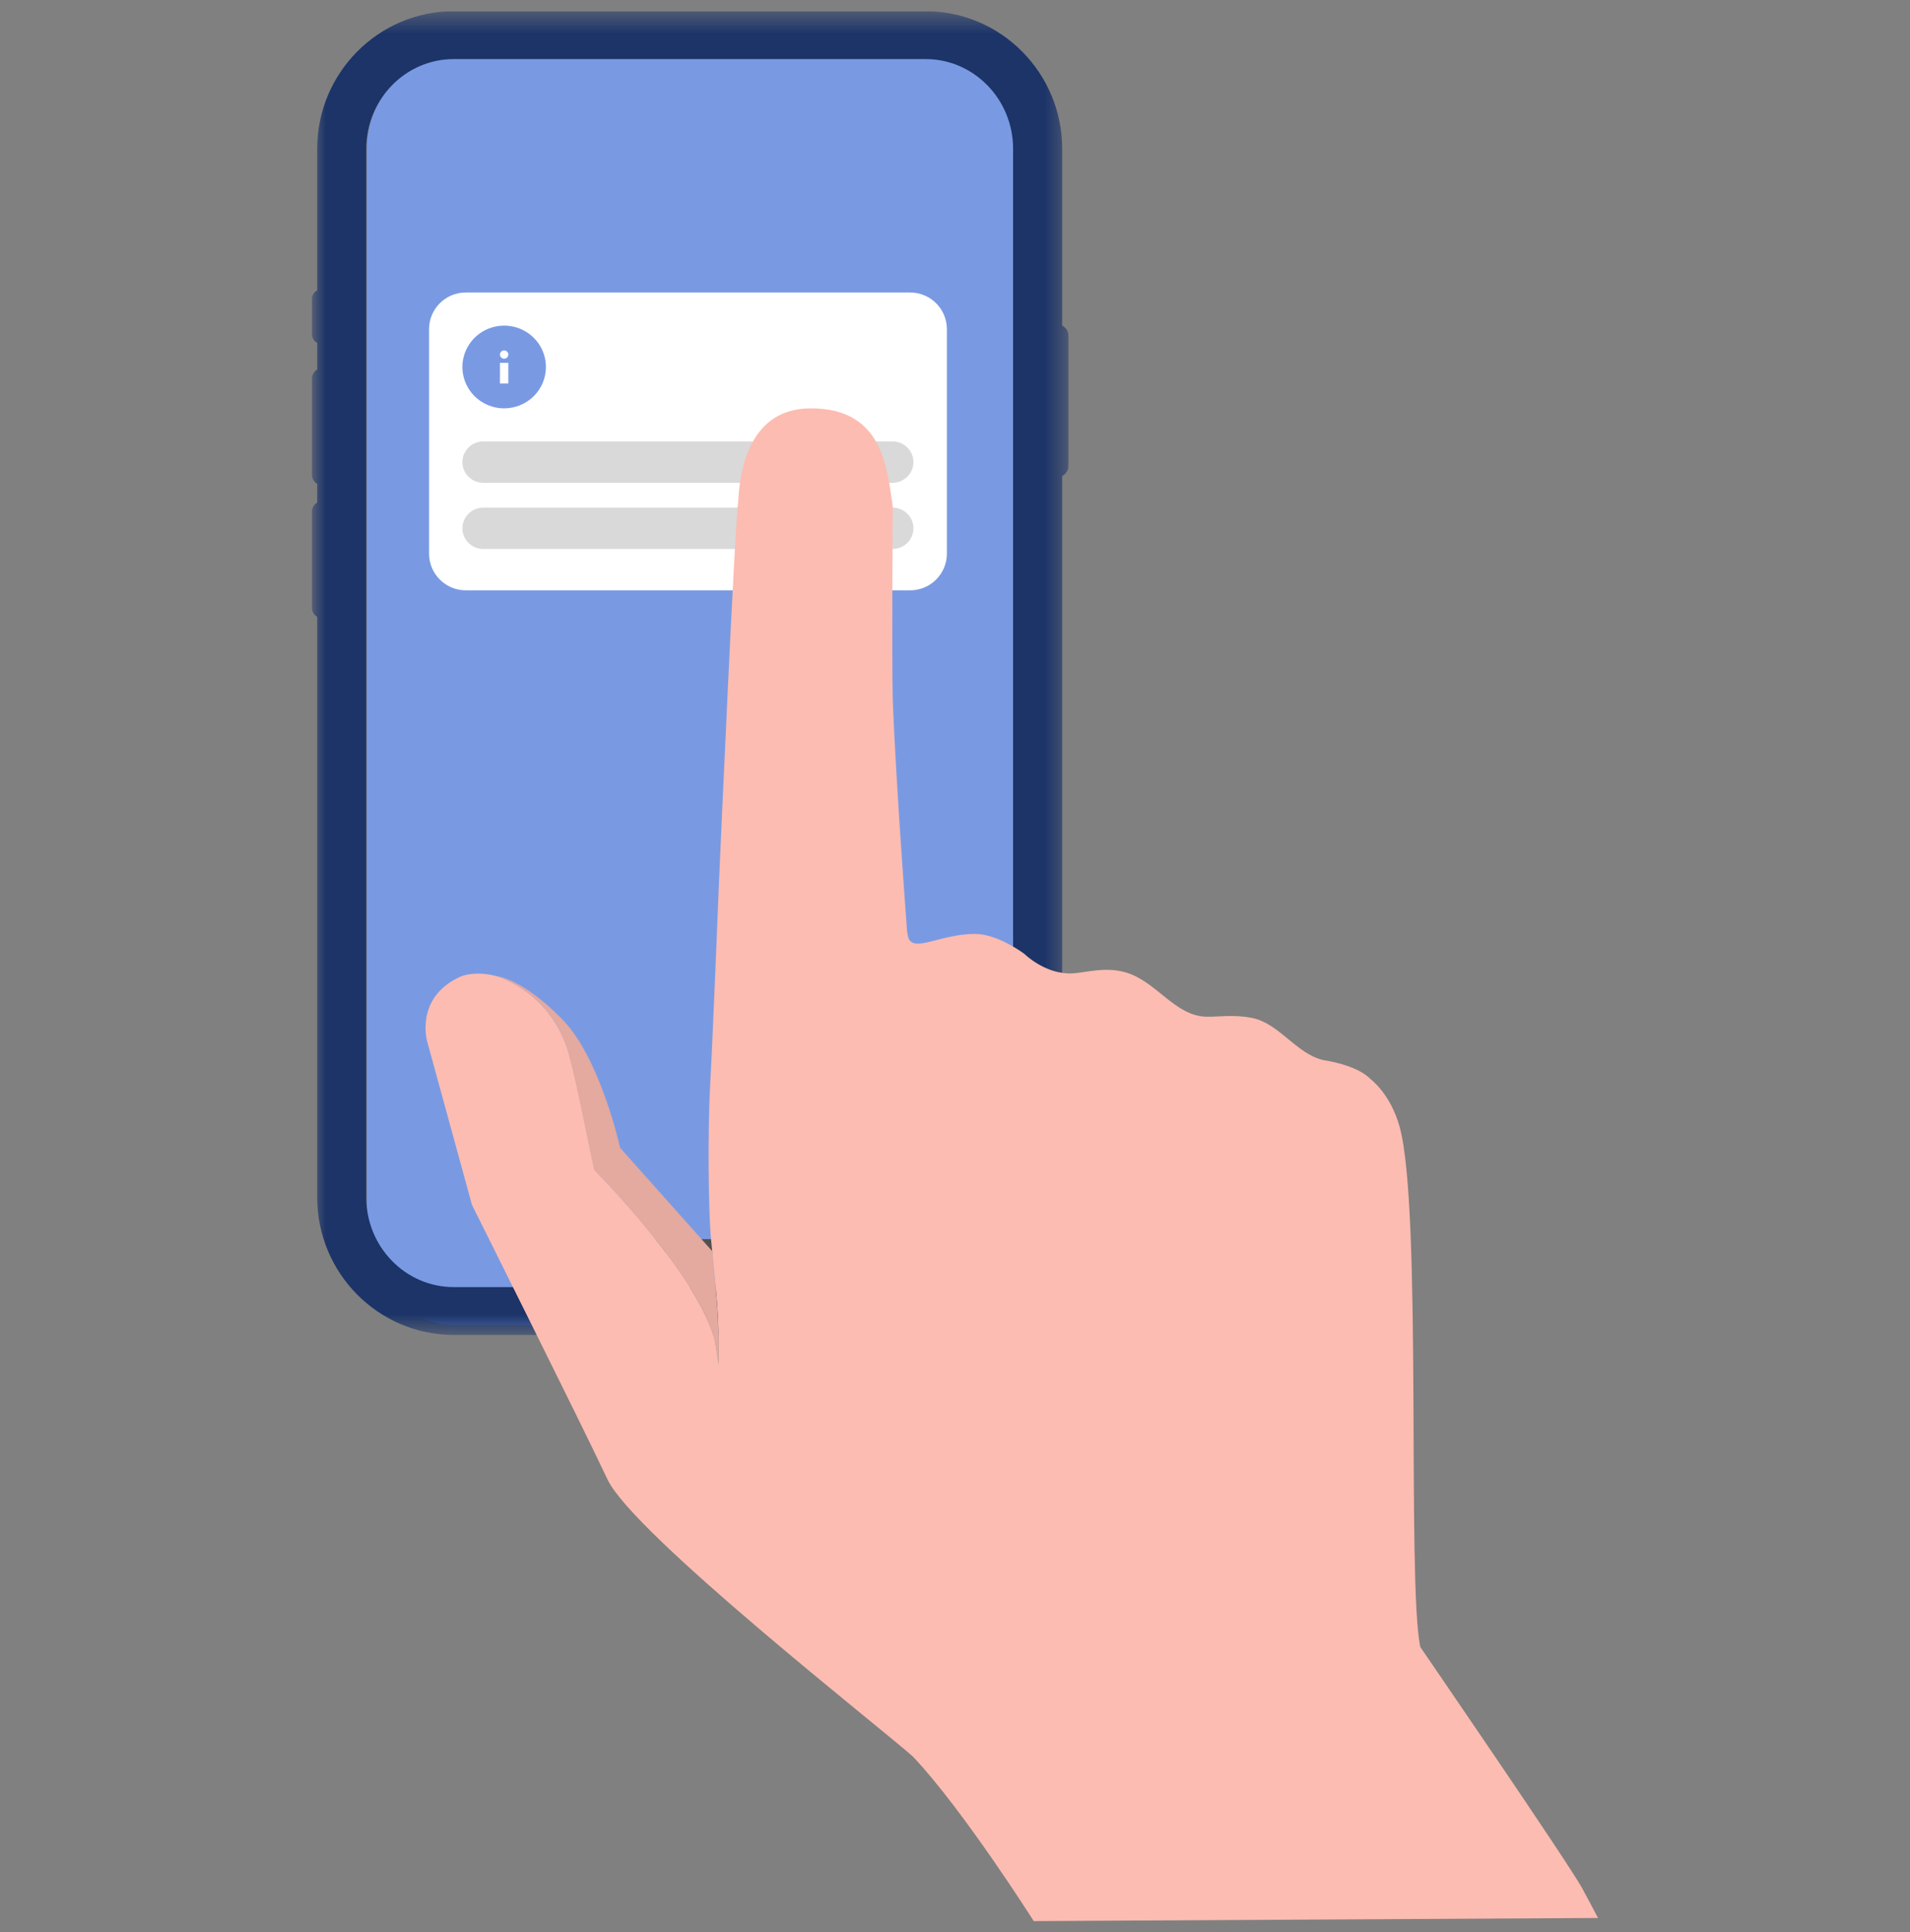<svg width="85" height="86" viewBox="0 0 85 86" fill="none" xmlns="http://www.w3.org/2000/svg">
  <rect x="0" y="0" width="85" height="86" fill="#808080" stroke="none"/>
  <g clip-path="url(#clip0_9914_116409)">
    <path d="M20.28 58.978H41.621C43.8 58.978 45.573 57.129 45.573 54.854V6.632C45.573 4.357 43.8 2.508 41.621 2.508H20.28C18.102 2.508 16.328 4.357 16.328 6.632V54.854C16.328 57.129 18.102 58.978 20.28 58.978Z" fill="#799AE3"/>
    <mask id="mask0_9914_116409" style="mask-type:luminance" maskUnits="userSpaceOnUse" x="13" y="0" width="35" height="60">
      <path d="M47.546 0.5H13.883V59.411H47.546V0.5Z" fill="white"/>
    </mask>
    <g mask="url(#mask0_9914_116409)">
      <path d="M47.27 14.492V6.622C47.27 3.248 44.546 0.5 41.196 0.5H20.19C16.84 0.5 14.116 3.246 14.116 6.622V12.924C13.978 13 13.883 13.143 13.883 13.309V14.88C13.883 15.046 13.978 15.189 14.116 15.265V16.445C13.978 16.53 13.883 16.678 13.883 16.849V21.131C13.883 21.303 13.975 21.451 14.116 21.535V22.367C13.978 22.451 13.883 22.599 13.883 22.771V27.053C13.883 27.224 13.975 27.372 14.116 27.457V53.291C14.116 56.665 16.84 59.413 20.19 59.413H41.196C44.546 59.413 47.27 56.668 47.27 53.291V21.187C47.432 21.105 47.546 20.939 47.546 20.749V14.93C47.546 14.74 47.435 14.574 47.27 14.492ZM41.196 57.283H20.19C18.046 57.283 16.3 55.493 16.3 53.291V6.622C16.3 4.42 18.046 2.63 20.19 2.63H30.981H41.196C43.34 2.63 45.085 4.42 45.085 6.622V53.291C45.085 55.493 43.34 57.283 41.196 57.283Z" fill="#1C3468"/>
      <path d="M37.261 55.748H24.606C24.435 55.748 24.297 55.614 24.297 55.447C24.297 55.281 24.435 55.147 24.606 55.147H37.264C37.434 55.147 37.572 55.281 37.572 55.447C37.572 55.614 37.434 55.748 37.264 55.748H37.261Z" fill="#515151"/>
    </g>
    <path d="M40.505 13.018H20.728C19.826 13.018 19.094 13.749 19.094 14.652V24.638C19.094 25.541 19.826 26.273 20.728 26.273H40.505C41.407 26.273 42.139 25.541 42.139 24.638V14.652C42.139 13.749 41.407 13.018 40.505 13.018Z" fill="white"/>
    <path d="M20.578 20.567C20.578 20.059 20.994 19.646 21.507 19.646H39.721C40.234 19.646 40.65 20.059 40.65 20.567C40.65 21.075 40.234 21.487 39.721 21.487H21.507C20.994 21.487 20.578 21.075 20.578 20.567Z" fill="#D9D9D9"/>
    <path d="M20.578 23.512C20.578 23.004 20.994 22.592 21.507 22.592H39.721C40.234 22.592 40.65 23.004 40.65 23.512C40.65 24.021 40.234 24.433 39.721 24.433H21.507C20.994 24.433 20.578 24.021 20.578 23.512Z" fill="#D9D9D9"/>
    <path d="M22.437 18.174C22.069 18.174 21.71 18.066 21.404 17.864C21.098 17.662 20.86 17.374 20.72 17.038C20.579 16.701 20.542 16.331 20.614 15.974C20.686 15.617 20.863 15.289 21.122 15.031C21.382 14.774 21.713 14.599 22.074 14.528C22.435 14.457 22.808 14.493 23.148 14.632C23.487 14.772 23.778 15.008 23.982 15.31C24.186 15.613 24.295 15.969 24.295 16.333C24.295 16.821 24.099 17.29 23.751 17.635C23.402 17.98 22.93 18.174 22.437 18.174Z" fill="#799AE3"/>
    <path d="M22.622 16.148H22.25V17.069H22.622V16.148Z" fill="#799AE3"/>
    <path d="M22.436 15.964C22.538 15.964 22.622 15.882 22.622 15.78C22.622 15.678 22.538 15.596 22.436 15.596C22.333 15.596 22.25 15.678 22.25 15.78C22.25 15.882 22.333 15.964 22.436 15.964Z" fill="#799AE3"/>
    <path d="M22.622 16.148H22.25V17.069H22.622V16.148Z" fill="white"/>
    <path d="M22.436 15.964C22.538 15.964 22.622 15.882 22.622 15.78C22.622 15.678 22.538 15.596 22.436 15.596C22.333 15.596 22.25 15.678 22.25 15.78C22.25 15.882 22.333 15.964 22.436 15.964Z" fill="white"/>
    <path d="M22.105 43.448C22.201 43.469 22.507 43.596 22.704 43.693C22.731 43.71 22.759 43.722 22.781 43.735C23.229 43.976 23.603 44.25 23.918 44.55C24.078 44.697 24.22 44.854 24.352 45.014C24.457 45.145 24.558 45.28 24.644 45.419C24.69 45.487 24.731 45.559 24.772 45.626C24.85 45.757 24.918 45.884 24.982 46.015C25.064 46.188 25.137 46.361 25.201 46.534C25.22 46.58 25.229 46.627 25.242 46.678C25.256 46.715 25.27 46.758 25.279 46.804C25.357 47.053 25.421 47.298 25.471 47.539C25.868 49.198 26.411 52.022 26.452 52.081C26.452 52.081 31.16 56.822 31.822 59.727L31.827 59.735L31.977 60.693C31.964 59.908 31.977 60.71 31.977 59.786C31.977 58.967 31.927 58.16 31.854 57.358C31.822 56.995 31.786 56.632 31.749 56.269C31.731 56.075 31.708 55.881 31.69 55.687C31.69 55.687 31.69 55.682 31.69 55.678L27.594 51.081C27.594 51.081 26.731 47.117 25.028 45.373C23.53 43.836 22.466 43.494 22.101 43.44H22.092C22.092 43.44 22.083 43.44 22.078 43.44C22.078 43.44 22.087 43.44 22.092 43.44C22.092 43.44 22.096 43.44 22.101 43.44L22.105 43.448Z" fill="#E4A99F"/>
    <path d="M70.435 84.078C69.828 82.955 63.207 73.302 63.207 73.302C62.6 70.393 63.303 53.804 62.285 50.144C61.879 48.686 61.017 48.05 61.017 48.05C60.546 47.548 59.579 47.286 58.889 47.181C57.675 46.894 56.935 45.551 55.725 45.306C54.908 45.142 54.236 45.26 53.711 45.251C52.3 45.23 51.511 43.732 50.159 43.297C49.227 42.997 48.319 43.293 47.721 43.322C46.52 43.381 45.584 42.452 45.584 42.452C45.584 42.452 44.419 41.57 43.401 41.566C41.858 41.557 40.643 42.431 40.415 41.714C40.388 41.566 40.369 41.469 40.369 41.469C40.369 41.469 39.876 34.959 39.73 31.177C39.684 29.125 39.73 22.547 39.73 22.547C39.474 20.867 39.324 18.174 36.086 18.174C33.356 18.17 32.908 20.909 32.849 22.387C32.726 22.801 32.036 38.336 31.991 39.417C31.931 40.836 31.735 45.906 31.602 48.316C31.493 50.343 31.525 53.893 31.639 55.109C31.657 55.303 31.675 55.493 31.694 55.683C31.694 55.683 31.694 55.687 31.694 55.691C31.712 55.886 31.735 56.08 31.753 56.274C31.79 56.637 31.826 57 31.858 57.363C31.931 58.165 31.981 58.976 31.981 59.791C31.981 60.715 31.968 59.917 31.981 60.698C31.981 60.711 31.981 60.719 31.981 60.728L31.826 59.74C31.826 59.74 31.826 59.732 31.826 59.727C31.164 56.823 26.456 52.082 26.456 52.082C26.415 52.023 25.872 49.194 25.475 47.539C25.406 47.252 25.342 46.999 25.283 46.805C25.269 46.758 25.256 46.716 25.246 46.678C25.228 46.628 25.215 46.577 25.201 46.539C25.137 46.366 25.064 46.193 24.982 46.02C24.918 45.889 24.845 45.758 24.771 45.631C24.73 45.564 24.689 45.492 24.644 45.425C24.552 45.285 24.456 45.154 24.352 45.019C24.219 44.859 24.078 44.703 23.918 44.555C23.603 44.255 23.228 43.981 22.781 43.74C22.758 43.727 22.73 43.715 22.703 43.698C22.498 43.596 22.169 43.461 22.087 43.445C22.087 43.445 22.096 43.445 22.1 43.445C22.1 43.445 22.1 43.445 22.105 43.445C22.105 43.445 22.1 43.445 22.096 43.445C21.904 43.394 21.685 43.352 21.461 43.339C20.794 43.293 20.42 43.499 20.42 43.499C18.457 44.445 19.009 46.345 19.009 46.345L21.005 53.627C21.005 53.627 25.895 63.413 27.036 65.845C28.173 68.272 39.36 77.032 40.634 78.184C42.876 80.561 46.004 85.501 46.004 85.501L71.116 85.362C70.403 84.023 71.152 85.412 70.431 84.078H70.435Z" fill="#FDBCB1"/>
  </g>
  <defs>
    <clipPath id="clip0_9914_116409">
      <rect width="85" height="85" fill="white" transform="translate(0 0.5)"/>
    </clipPath>
  </defs>
</svg>
